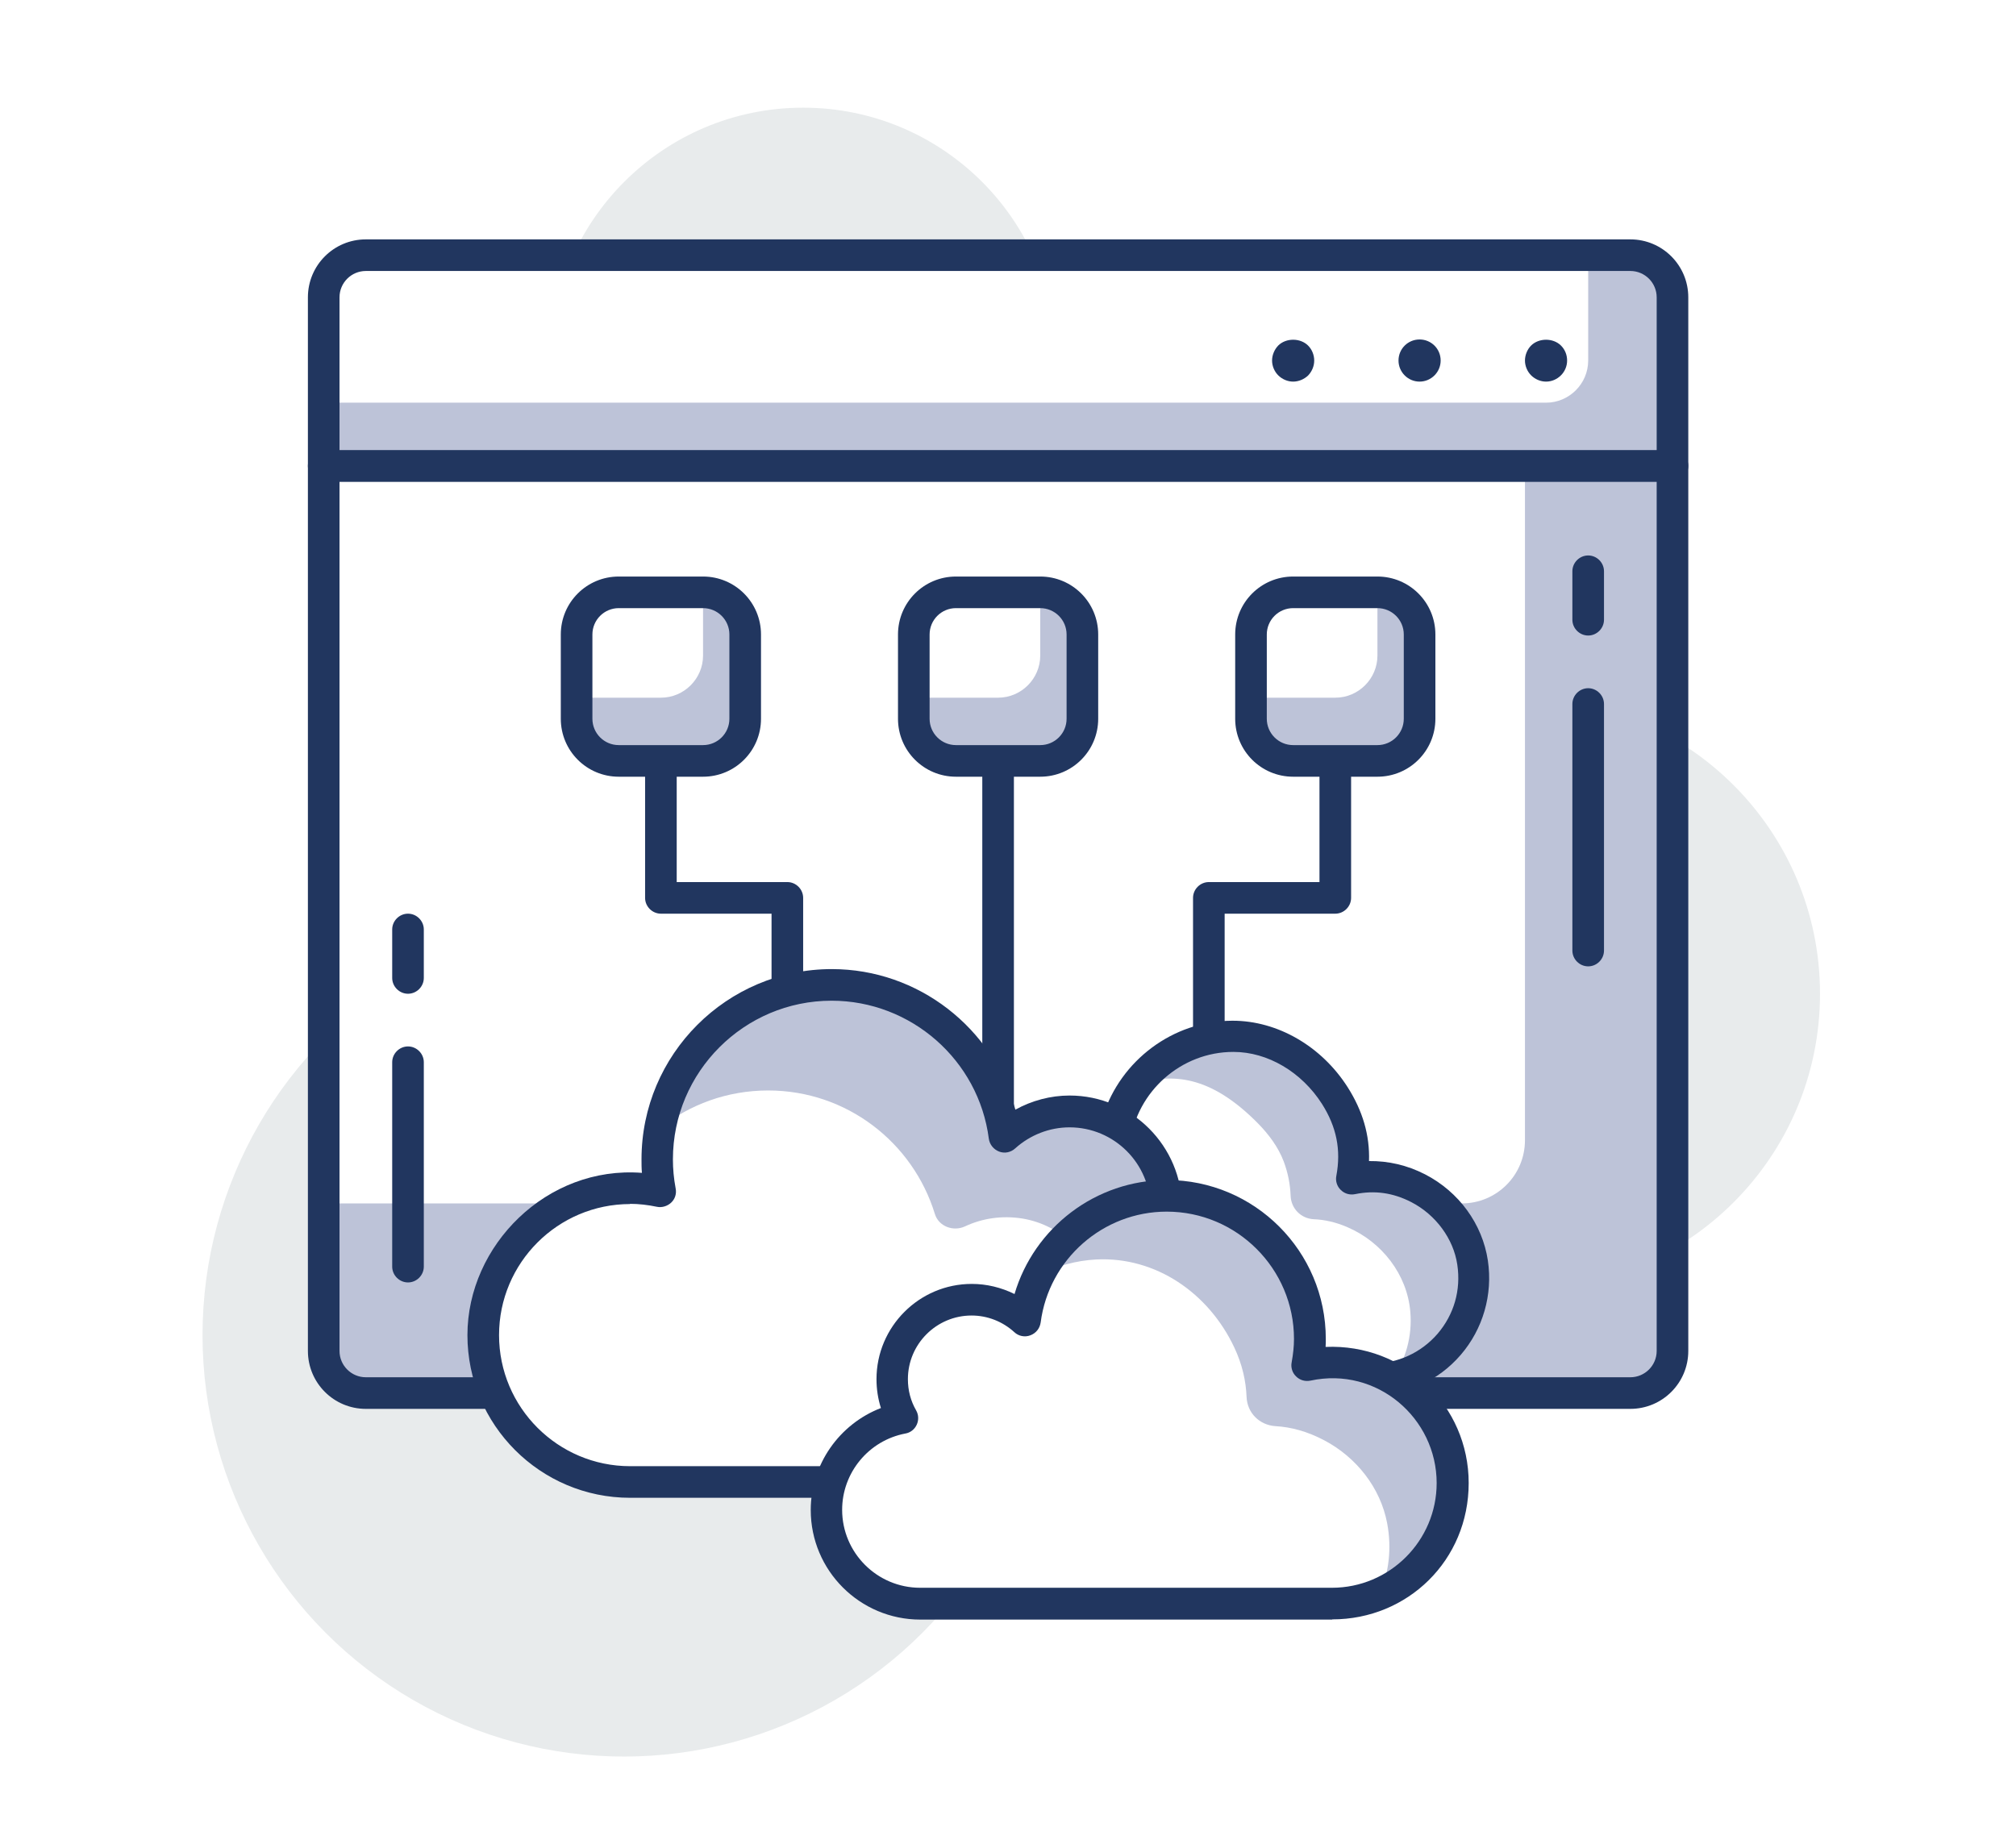 <?xml version="1.0" encoding="UTF-8"?>
<svg id="layer_1" data-name="layer 1" xmlns="http://www.w3.org/2000/svg" viewBox="0 0 95.66 87.52">
  <defs>
    <style>
      .cls-1 {
        fill: #bdc3d8;
      }

      .cls-2 {
        fill: #fff;
      }

      .cls-3 {
        fill: #21365f;
      }

      .cls-4 {
        fill: #e8ebec;
      }
    </style>
  </defs>
  <rect class="cls-2" x="-362.82" y="-326.73" width="940" height="450.94"/>
  <g>
    <circle class="cls-4" cx="72.36" cy="47.16" r="14"/>
    <circle class="cls-4" cx="38.11" cy="17.11" r="12"/>
    <circle class="cls-4" cx="29.61" cy="63.36" r="20"/>
    <g>
      <path class="cls-1" d="M15.36,22.11h64v42c0,1.1-.9,2-2,2H17.36c-1.1,0-2-.9-2-2V22.11h0Z"/>
      <path class="cls-2" d="M15.36,22.11h57v32c0,1.66-1.34,3-3,3H15.36V22.11h0Z"/>
      <path class="cls-3" d="M77.36,66.86H17.36c-1.52,0-2.75-1.23-2.75-2.75V22.11c0-.41.34-.75.75-.75h64c.41,0,.75.34.75.75v42c0,1.52-1.23,2.75-2.75,2.75ZM16.11,22.86v41.25c0,.69.56,1.25,1.25,1.25h60c.69,0,1.25-.56,1.25-1.25V22.86H16.11Z"/>
      <path class="cls-1" d="M17.36,12.11h60c1.1,0,2,.9,2,2v8H15.36v-8c0-1.1.9-2,2-2Z"/>
      <path class="cls-2" d="M17.36,12.11h58v5c0,1.1-.9,2-2,2H15.36v-5c0-1.1.9-2,2-2Z"/>
      <path class="cls-3" d="M73.36,18.11c-.26,0-.52-.11-.71-.3-.18-.18-.29-.44-.29-.7s.11-.53.29-.71c.37-.37,1.05-.37,1.42,0,.19.19.29.44.29.71s-.11.52-.29.7c-.19.19-.44.3-.71.3Z"/>
      <path class="cls-3" d="M66.36,17.11c0-.56.45-1,1-1h0c.55,0,1,.44,1,1h0c0,.55-.45,1-1,1h0c-.55,0-1-.45-1-1Z"/>
      <path class="cls-3" d="M61.36,18.11c-.26,0-.52-.11-.71-.3-.18-.18-.29-.44-.29-.7s.11-.52.29-.71c.37-.37,1.05-.37,1.42,0,.18.18.29.44.29.71s-.11.52-.29.71c-.19.18-.45.29-.71.29Z"/>
      <path class="cls-3" d="M79.36,22.86H15.36c-.41,0-.75-.34-.75-.75v-8c0-1.52,1.23-2.75,2.75-2.75h60c1.52,0,2.75,1.23,2.75,2.75v8c0,.41-.34.75-.75.75ZM16.11,21.36h62.5v-7.25c0-.69-.56-1.25-1.25-1.25H17.36c-.69,0-1.25.56-1.25,1.25v7.25Z"/>
      <path class="cls-3" d="M19.36,60.86c-.41,0-.75-.34-.75-.75v-9.7c0-.41.34-.75.75-.75s.75.34.75.75v9.7c0,.41-.34.75-.75.75Z"/>
      <path class="cls-3" d="M19.36,47.16c-.41,0-.75-.34-.75-.75v-2.3c0-.41.34-.75.75-.75s.75.34.75.75v2.3c0,.41-.34.75-.75.75Z"/>
      <path class="cls-3" d="M75.36,45.86c-.41,0-.75-.34-.75-.75v-11.7c0-.41.34-.75.75-.75s.75.34.75.75v11.7c0,.41-.34.75-.75.75Z"/>
      <path class="cls-3" d="M75.36,30.16c-.41,0-.75-.34-.75-.75v-2.3c0-.41.34-.75.75-.75s.75.34.75.75v2.3c0,.41-.34.75-.75.75Z"/>
      <path class="cls-3" d="M47.36,56.86c-.41,0-.75-.34-.75-.75v-20c0-.41.34-.75.75-.75s.75.34.75.75v20c0,.41-.34.75-.75.75Z"/>
      <path class="cls-3" d="M37.36,52.86c-.41,0-.75-.34-.75-.75v-8.75h-5.25c-.41,0-.75-.34-.75-.75v-6.5c0-.41.34-.75.75-.75s.75.34.75.75v5.75h5.25c.41,0,.75.34.75.75v9.5c0,.41-.34.75-.75.75Z"/>
      <path class="cls-3" d="M57.36,52.86c-.41,0-.75-.34-.75-.75v-9.5c0-.41.34-.75.75-.75h5.25v-5.75c0-.41.34-.75.75-.75s.75.34.75.75v6.5c0,.41-.34.75-.75.75h-5.25v8.75c0,.41-.34.75-.75.75Z"/>
      <rect class="cls-1" x="43.36" y="28.11" width="8" height="8" rx="2" ry="2"/>
      <path class="cls-2" d="M45.36,28.11h4v3c0,1.1-.9,2-2,2h-4v-3c0-1.1.9-2,2-2Z"/>
      <path class="cls-3" d="M49.36,36.86h-4c-1.52,0-2.75-1.23-2.75-2.75v-4c0-1.52,1.23-2.75,2.75-2.75h4c1.52,0,2.75,1.23,2.75,2.75v4c0,1.52-1.23,2.75-2.75,2.75ZM45.36,28.86c-.69,0-1.25.56-1.25,1.25v4c0,.69.56,1.25,1.25,1.25h4c.69,0,1.25-.56,1.25-1.25v-4c0-.69-.56-1.25-1.25-1.25h-4Z"/>
      <rect class="cls-1" x="27.36" y="28.11" width="8" height="8" rx="2" ry="2"/>
      <path class="cls-2" d="M29.36,28.11h4v3c0,1.1-.9,2-2,2h-4v-3c0-1.1.9-2,2-2Z"/>
      <path class="cls-3" d="M33.36,36.86h-4c-1.52,0-2.75-1.23-2.75-2.75v-4c0-1.52,1.23-2.75,2.75-2.75h4c1.52,0,2.75,1.23,2.75,2.75v4c0,1.52-1.23,2.75-2.75,2.75ZM29.36,28.86c-.69,0-1.25.56-1.25,1.25v4c0,.69.56,1.25,1.25,1.25h4c.69,0,1.25-.56,1.25-1.25v-4c0-.69-.56-1.25-1.25-1.25h-4Z"/>
      <rect class="cls-1" x="59.36" y="28.11" width="8" height="8" rx="2" ry="2"/>
      <path class="cls-2" d="M61.36,28.11h4v3c0,1.1-.9,2-2,2h-4v-3c0-1.1.9-2,2-2Z"/>
      <path class="cls-3" d="M65.36,36.86h-4c-1.52,0-2.75-1.23-2.75-2.75v-4c0-1.52,1.23-2.75,2.75-2.75h4c1.52,0,2.75,1.23,2.75,2.75v4c0,1.52-1.23,2.75-2.75,2.75ZM61.36,28.86c-.69,0-1.25.56-1.25,1.25v4c0,.69.56,1.25,1.25,1.25h4c.69,0,1.25-.56,1.25-1.25v-4c0-.69-.56-1.25-1.25-1.25h-4Z"/>
      <path class="cls-2" d="M48.84,65.47c-1.92,0-3.65-1.37-3.88-3.27-.25-2.03,1.13-3.78,3-4.14-.36-.64-.51-1.42-.34-2.24.25-1.2,1.23-2.18,2.44-2.43,1.08-.22,2.08.11,2.79.76.36-2.8,2.75-4.96,5.64-4.97,1.98,0,3.78,1.15,4.85,2.81.91,1.42,1.01,2.75.79,3.95.96-.21,2.03-.14,3.17.45,1.36.7,2.36,2.02,2.58,3.53.44,2.98-1.86,5.55-4.76,5.55h-16.28Z"/>
      <path class="cls-1" d="M69.91,60.21c-.16-1.77-1.36-3.31-2.99-4-1-.42-1.93-.45-2.79-.27.22-1.19.12-2.5-.77-3.92-1.08-1.71-2.94-2.88-4.96-2.84-1.8.03-3.38.9-4.4,2.23,1.6-.44,3.38-.44,5.69,1.9.51.52.96,1.12,1.22,1.8.21.56.31,1.1.33,1.63.02.61.49,1.09,1.1,1.12.51.02,1.05.14,1.6.38,1.63.7,2.83,2.24,2.98,4.01.1,1.17-.22,2.26-.82,3.14,2.33-.48,4.05-2.64,3.82-5.16Z"/>
      <path class="cls-3" d="M65.11,66.22h-16.28c-2.36,0-4.35-1.69-4.62-3.93-.25-2.03.92-3.95,2.74-4.7-.18-.61-.2-1.27-.07-1.91.31-1.49,1.53-2.7,3.02-3.01.85-.17,1.69-.07,2.44.28.84-2.62,3.3-4.5,6.13-4.51h.02c2.13,0,4.22,1.21,5.46,3.16.71,1.12,1.05,2.27,1.01,3.5.91-.01,1.8.19,2.66.63,1.61.83,2.72,2.36,2.98,4.09.24,1.62-.23,3.25-1.29,4.48-1.06,1.23-2.59,1.93-4.21,1.93ZM50.71,54.08c-.17,0-.34.02-.5.05-.92.19-1.66.93-1.85,1.85-.13.6-.04,1.19.26,1.71.12.21.13.46.03.68-.1.22-.3.38-.54.42-1.54.29-2.59,1.75-2.4,3.31.18,1.47,1.56,2.61,3.14,2.61h16.28c1.18,0,2.3-.51,3.08-1.41.78-.91,1.12-2.07.94-3.28-.18-1.23-1.02-2.37-2.18-2.97-.87-.45-1.75-.57-2.67-.38-.25.05-.5-.02-.68-.2-.18-.17-.26-.43-.21-.67.23-1.23.01-2.32-.68-3.41-.97-1.52-2.58-2.47-4.2-2.47h-.01c-2.47,0-4.58,1.87-4.9,4.32-.04.28-.22.51-.49.61-.26.1-.56.04-.76-.15-.45-.41-1.03-.63-1.63-.63Z"/>
      <path class="cls-2" d="M53.71,70.33c2.99,0,5.42-2.43,5.42-5.42,0-2.64-1.89-4.83-4.39-5.31.38-.67.6-1.44.6-2.26,0-2.54-2.06-4.59-4.59-4.59-1.19,0-2.27.45-3.08,1.2-.53-4.06-3.99-7.2-8.2-7.2-4.57,0-8.28,3.7-8.28,8.28,0,.52.05,1.03.15,1.52-.46-.1-.94-.15-1.43-.15-3.85,0-6.97,3.12-6.97,6.97s3.12,6.97,6.97,6.97h23.81Z"/>
      <path class="cls-1" d="M59.13,64.91c0-2.64-1.89-4.83-4.39-5.31.51-.9.73-1.98.51-3.13-.34-1.85-1.86-3.34-3.72-3.65-1.5-.25-2.88.23-3.88,1.13-.53-4.06-3.99-7.2-8.2-7.2s-7.44,2.93-8.14,6.79c1.41-1.12,3.19-1.79,5.14-1.79,3.73,0,6.87,2.47,7.91,5.86.18.59.87.85,1.43.59.81-.38,1.75-.53,2.74-.37,1.85.31,3.37,1.8,3.72,3.65.21,1.15,0,2.23-.52,3.13,2.45.47,4.31,2.59,4.38,5.16,1.79-.89,3.01-2.72,3.01-4.85Z"/>
      <path class="cls-3" d="M53.71,71.08h-23.81c-4.26,0-7.72-3.46-7.72-7.72s3.77-8.05,8.28-7.7c-.02-.21-.02-.43-.02-.64,0-4.98,4.05-9.03,9.03-9.03,4.11,0,7.66,2.8,8.71,6.67.78-.43,1.67-.67,2.57-.67,2.95,0,5.34,2.4,5.34,5.34,0,.6-.1,1.2-.3,1.77,2.42.86,4.1,3.17,4.1,5.8,0,3.4-2.77,6.17-6.17,6.17ZM29.9,57.14c-3.43,0-6.22,2.79-6.22,6.22s2.79,6.22,6.22,6.22h23.81c2.57,0,4.67-2.09,4.67-4.67,0-2.23-1.59-4.16-3.78-4.58-.24-.04-.44-.2-.54-.42s-.09-.47.03-.68c.33-.58.5-1.23.5-1.89,0-2.12-1.72-3.84-3.84-3.84-.95,0-1.87.36-2.58,1-.21.19-.5.25-.76.15-.26-.1-.45-.33-.49-.61-.48-3.73-3.69-6.55-7.46-6.55-4.15,0-7.53,3.38-7.53,7.53,0,.45.04.9.13,1.38.05.25-.03.5-.21.67-.18.17-.44.25-.68.2-.43-.09-.86-.14-1.28-.14Z"/>
      <path class="cls-2" d="M43.67,76.11c-2.46,0-4.45-1.99-4.45-4.45,0-2.17,1.55-3.96,3.6-4.36-.31-.55-.49-1.18-.49-1.85,0-2.08,1.69-3.77,3.77-3.77.97,0,1.86.37,2.53.98.43-3.33,3.28-5.91,6.73-5.91,3.75,0,6.79,3.04,6.79,6.79,0,.43-.05.84-.12,1.25.38-.08.77-.13,1.18-.13,3.16,0,5.72,2.56,5.72,5.72s-2.56,5.72-5.72,5.72h-19.54Z"/>
      <path class="cls-1" d="M68.91,69.88c-.18-2.09-1.6-3.92-3.52-4.75-1.2-.52-2.32-.55-3.35-.33.27-1.45.14-3.03-.97-4.74-1.31-2.02-3.49-3.36-5.9-3.29-2.56.08-4.76,1.57-5.85,3.72.82-.41,1.74-.67,2.7-.72,2.83-.14,5.33,1.6,6.54,4.16.39.82.56,1.61.59,2.36.03.76.61,1.34,1.37,1.39.74.04,1.52.25,2.33.68,1.51.8,2.65,2.24,2.97,3.92.23,1.21.08,2.37-.36,3.38,2.18-.94,3.66-3.19,3.44-5.76Z"/>
      <path class="cls-3" d="M63.21,76.86h-19.54c-2.87,0-5.2-2.33-5.2-5.2,0-2.17,1.36-4.08,3.33-4.84-.14-.44-.21-.9-.21-1.37,0-2.49,2.03-4.52,4.52-4.52.71,0,1.4.17,2.03.48.93-3.15,3.85-5.41,7.23-5.41,4.16,0,7.54,3.38,7.54,7.54,0,.13,0,.25-.01.38,3.75-.16,6.79,2.79,6.79,6.46s-2.9,6.47-6.47,6.47ZM46.1,62.43c-1.66,0-3.02,1.35-3.02,3.02,0,.53.13,1.03.39,1.48.12.21.13.46.03.68-.1.22-.3.38-.54.42-1.74.33-3,1.86-3,3.62,0,2.04,1.66,3.7,3.7,3.7h19.54c2.74,0,4.97-2.23,4.97-4.97,0-3.07-2.82-5.54-5.99-4.86-.25.05-.5-.02-.68-.2-.18-.17-.26-.43-.21-.67.07-.39.11-.75.11-1.11,0-3.33-2.71-6.04-6.04-6.04-3.02,0-5.59,2.26-5.98,5.26-.04.28-.22.51-.49.61-.26.1-.56.04-.76-.15-.56-.51-1.28-.79-2.03-.79Z"/>
    </g>
  </g>
</svg>